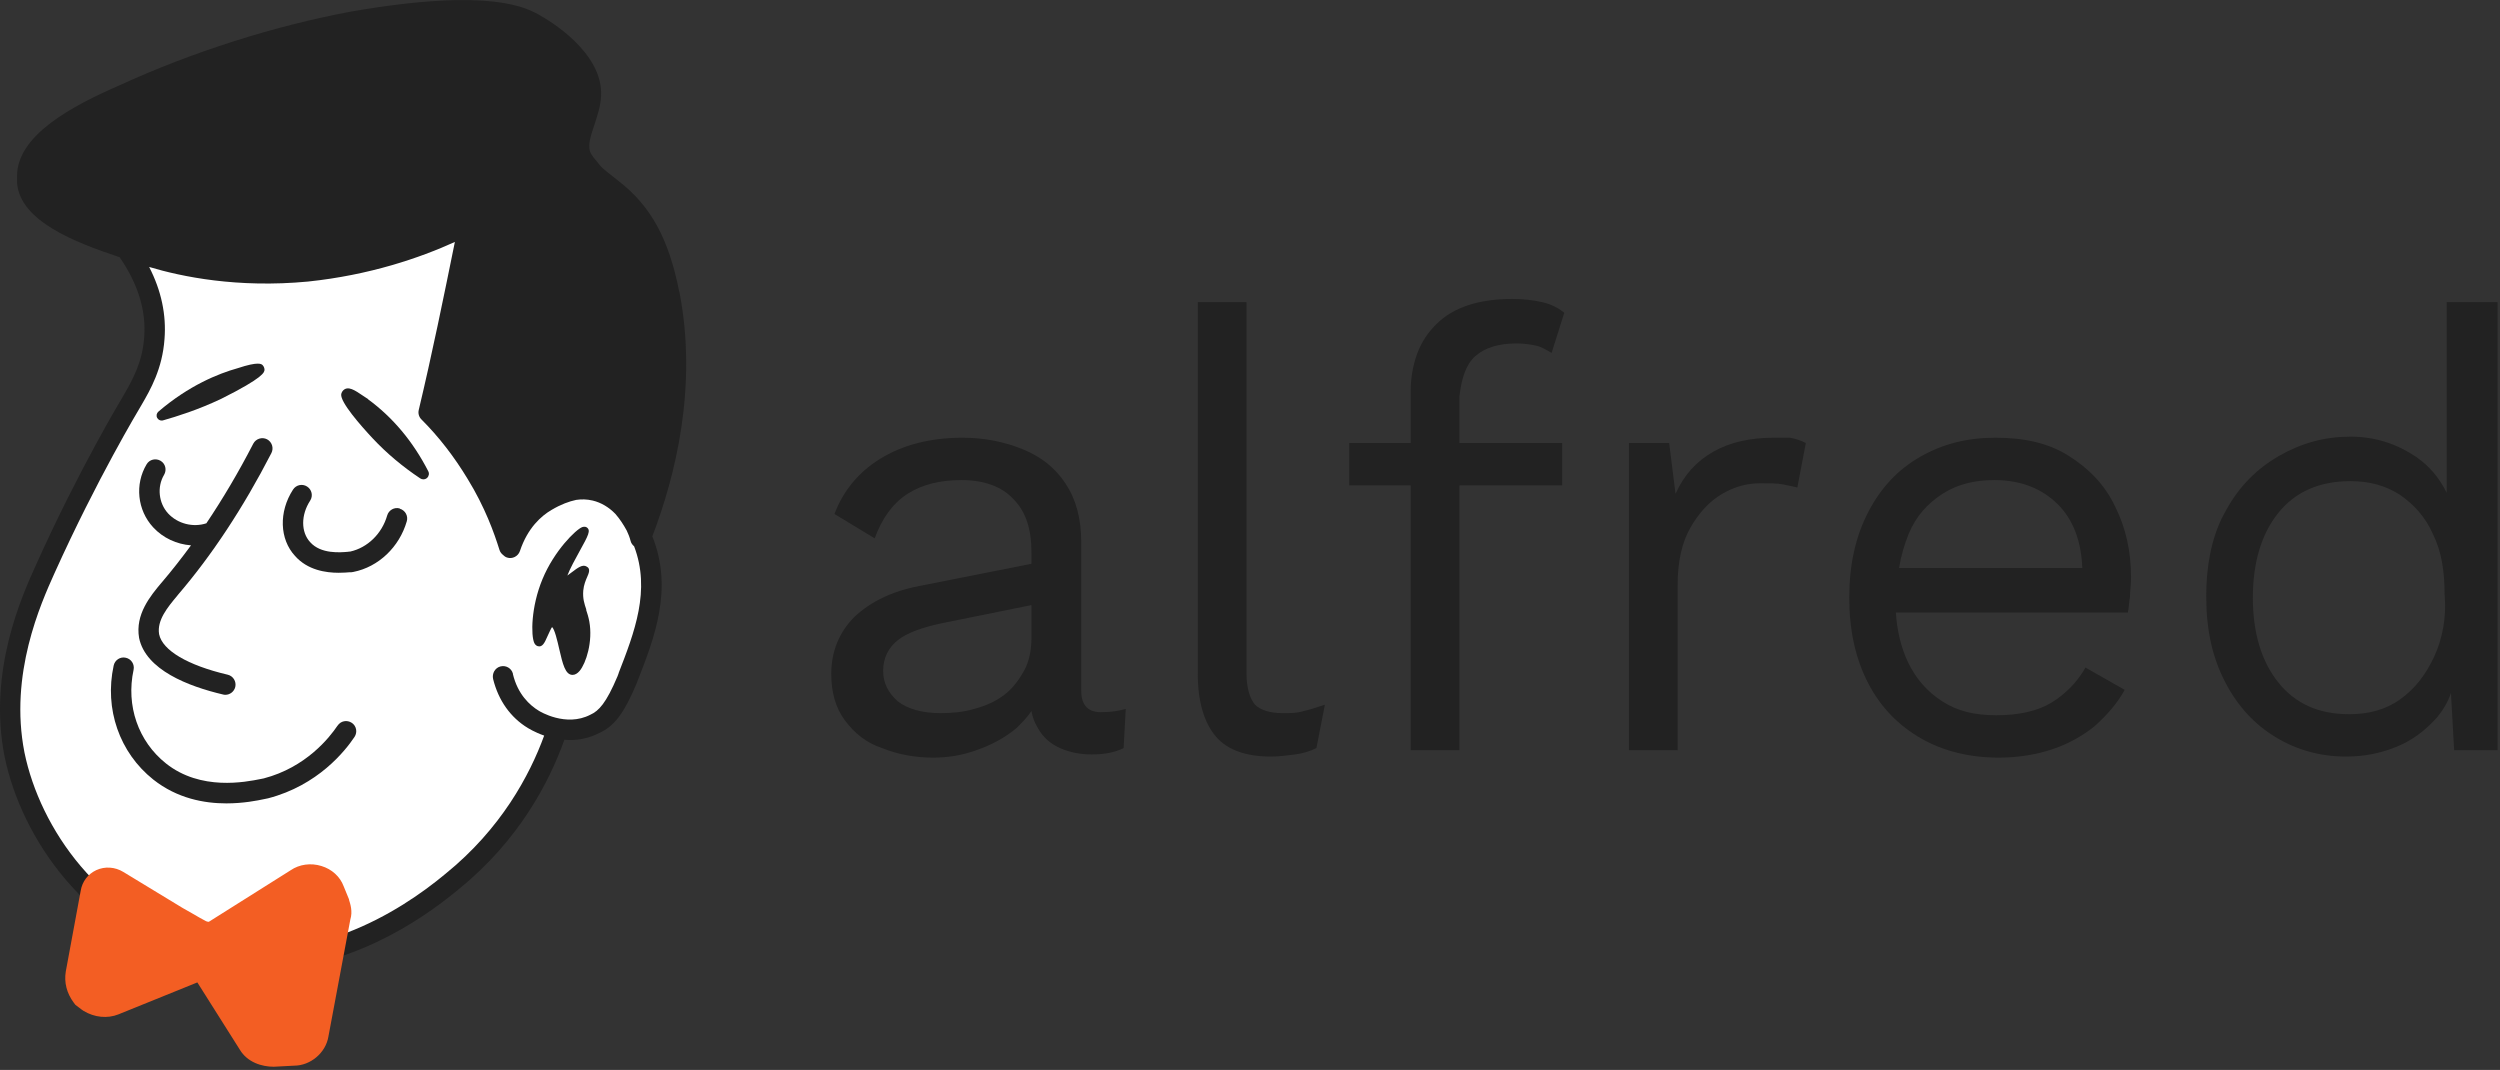 <svg width="236" height="101" viewBox="0 0 236 101" fill="none" xmlns="http://www.w3.org/2000/svg">
<rect x="0" y="0" width="236" height="101" fill="#333333" stroke="none"/>
<g clip-path="url(#clip0_2_528)">
<path d="M60.47 50.82C62.47 45.52 64.97 36.92 63.17 27.72C62.27 23.12 60.77 20.02 57.77 17.82C56.77 17.12 56.27 16.72 55.97 16.32C55.47 15.82 55.17 15.32 54.97 15.02C53.97 13.32 55.67 11.12 55.77 9.12C55.97 5.72 51.47 2.92 50.57 2.42C49.37 1.62 46.07 -0.18 33.27 2.02C31.77 2.32 22.37 4.02 11.57 8.82C6.77 11.02 2.47 13.42 2.47 16.52V17.12C2.77 20.12 7.87 22.12 11.87 23.42C13.17 25.22 14.87 28.22 14.57 31.92C14.37 34.72 13.17 36.62 12.37 38.02C12.37 38.02 8.37 44.62 4.27 53.72C2.87 56.82 -0.13 63.62 1.37 71.22C2.87 78.52 8.77 87.32 18.67 89.92C30.57 93.02 40.27 85.22 42.67 83.22C48.97 78.12 51.57 71.92 52.57 68.92C53.57 69.12 54.77 69.12 56.07 68.52C57.17 68.02 57.97 67.02 59.07 64.42C60.77 60.22 62.67 55.52 60.47 50.82Z" fill="white"/>
<path d="M64.12 27.54C63.14 22.54 61.42 19.41 58.37 17.07C57.45 16.35 57.01 16 56.72 15.71C56.03 14.89 55.87 14.65 55.84 14.59C55.84 14.57 55.82 14.56 55.81 14.54C55.41 13.87 55.74 12.89 56.12 11.75C56.4 10.89 56.7 10.01 56.74 9.09C56.99 4.92 51.66 1.83 51.06 1.5C49.79 0.76 46.42 -1.21 33.21 1.08C33.21 1.08 33.11 1.1 33.1 1.1C25.87 2.45 18.11 4.92 11.29 8.05C6.78 10.01 1.61 12.77 1.61 16.62V17.3C1.93 20.86 6.98 22.85 11.29 24.28C13.03 26.79 13.81 29.33 13.61 31.85C13.44 34.24 12.48 35.9 11.71 37.24L11.55 37.52C11.51 37.59 7.47 44.27 3.4 53.32C2.04 56.33 -1.15 63.39 0.43 71.41C2.02 79.15 8.2 88.16 18.43 90.85C20.45 91.38 22.4 91.6 24.29 91.6C32.68 91.6 39.56 87.06 43.28 83.96C48.98 79.35 51.85 73.84 53.28 69.83C53.45 69.84 53.63 69.86 53.81 69.86C54.68 69.86 55.63 69.68 56.58 69.19C57.99 68.55 58.9 67.35 60.08 64.56L60.2 64.25C61.79 60.18 63.57 55.59 61.58 50.63C63.76 44.94 65.88 36.48 64.13 27.52L64.12 27.54ZM58.4 63.56L58.29 63.85C57.22 66.38 56.53 67.11 55.73 67.47C53.42 68.67 50.93 67.14 50.87 67.1C50.01 66.58 48.88 65.55 48.42 63.64V63.59C48.28 63.08 47.76 62.78 47.25 62.91C46.73 63.04 46.43 63.58 46.55 64.1C47.05 66.12 48.19 67.73 49.84 68.73C49.85 68.73 50.45 69.12 51.37 69.44C50 73.19 47.3 78.24 42.05 82.49C37.77 86.06 29.07 91.64 18.91 89C9.48 86.52 3.78 78.19 2.31 71.04C0.85 63.63 3.86 56.97 5.14 54.12C9.17 45.18 13.15 38.59 13.2 38.5L13.37 38.21C14.2 36.78 15.33 34.82 15.53 32C15.71 29.72 15.23 27.44 14.08 25.2C17.14 26.12 22.41 27.21 29.07 26.58C34.89 25.97 39.62 24.35 42.94 22.84C41.88 28.07 40.78 33.46 39.53 38.7C39.45 39.02 39.55 39.37 39.79 39.6C41.43 41.24 42.89 43.13 44.15 45.22C45.79 47.89 46.65 50.31 47.15 51.91C47.21 52.11 47.34 52.27 47.49 52.39C47.59 52.49 47.71 52.58 47.86 52.63C48.36 52.8 48.91 52.52 49.08 52.02C49.81 49.83 51.1 48.7 52.06 48.14C52.95 47.61 53.73 47.33 54.39 47.19C54.87 47.12 55.39 47.12 55.94 47.25C56.75 47.44 57.49 47.89 58.09 48.51C58.53 49.01 58.88 49.57 59.16 50.08C59.31 50.39 59.44 50.72 59.53 51.07C59.58 51.27 59.7 51.44 59.86 51.57C61.44 55.72 59.89 59.7 58.39 63.56H58.4Z" fill="#222222"/>
<path d="M55.35 57.55C55.16 56.99 55 56.5 55.06 55.75C55.11 55.2 55.3 54.76 55.44 54.44C55.58 54.12 55.77 53.68 55.39 53.49C55.01 53.24 54.56 53.58 53.94 54.05C53.83 54.13 53.69 54.24 53.56 54.33C53.78 53.73 54.36 52.67 54.71 52.04C55.55 50.52 55.8 50.06 55.38 49.78C55.37 49.78 55.35 49.76 55.34 49.76C55.25 49.71 55.06 49.72 54.96 49.76C54.37 49.98 52.32 51.98 51.21 54.67C50.11 57.32 50.12 59.99 50.43 60.68C50.5 60.84 50.61 60.94 50.74 60.99C51.2 61.15 51.42 60.66 51.66 60.11C51.78 59.84 52.04 59.28 52.11 59.2C52.35 59.35 52.63 60.55 52.79 61.26C53.12 62.68 53.36 63.71 54.05 63.71C54.28 63.71 54.51 63.58 54.72 63.33C55.32 62.61 55.98 60.58 55.63 58.66C55.55 58.24 55.44 57.89 55.33 57.56L55.35 57.55Z" fill="#222222"/>
<path d="M15.25 55C14.2 56.26 12.75 57.99 13.13 60.22C13.75 63.24 17.78 64.79 21.05 65.56C21.12 65.58 21.2 65.59 21.27 65.59C21.71 65.59 22.1 65.29 22.21 64.85C22.33 64.33 22.01 63.81 21.49 63.69C17.7 62.8 15.33 61.39 15.02 59.87C14.8 58.55 15.83 57.32 16.73 56.24L16.8 56.15C20 52.42 22.97 47.92 25.62 42.77C25.86 42.3 25.68 41.72 25.21 41.47C24.74 41.23 24.16 41.41 23.91 41.88C22.52 44.58 21.03 47.09 19.48 49.4C18.23 49.81 16.78 49.45 15.87 48.47C14.97 47.49 14.81 45.96 15.49 44.82C15.76 44.36 15.62 43.77 15.16 43.5C14.7 43.23 14.11 43.37 13.84 43.83C12.71 45.71 12.96 48.16 14.46 49.78C15.39 50.79 16.69 51.38 18.03 51.48C17.15 52.68 16.25 53.83 15.33 54.91L15.25 55.01V55Z" fill="#222222"/>
<path d="M37.74 48C37.23 47.85 36.7 48.15 36.55 48.66C36.06 50.38 34.69 51.71 33.05 52.07C32.99 52.07 32.92 52.07 32.84 52.09C32.14 52.15 30.29 52.32 29.28 51.18C28.4 50.23 28.4 48.61 29.28 47.26C29.57 46.81 29.44 46.22 28.99 45.93C28.54 45.64 27.95 45.77 27.66 46.22C26.3 48.32 26.39 50.9 27.85 52.48C29.04 53.83 30.78 54.07 31.97 54.07C32.41 54.07 32.78 54.04 33.01 54.02H33.17C33.23 54.01 33.3 54 33.36 53.99C35.73 53.52 37.7 51.64 38.4 49.21C38.55 48.7 38.25 48.17 37.74 48.02V48Z" fill="#222222"/>
<path d="M31.87 68.49C31.1 69.64 28.88 72.44 24.9 73.48L24.6 73.54C23.2 73.82 18.95 74.68 15.67 72.07C13.05 69.99 11.88 66.61 12.61 63.23C12.72 62.71 12.39 62.2 11.87 62.09C11.35 61.97 10.84 62.31 10.73 62.83C9.84 66.93 11.28 71.05 14.47 73.59C16.73 75.38 19.29 75.84 21.37 75.84C22.96 75.84 24.27 75.58 24.97 75.43L25.31 75.36C30 74.14 32.58 70.9 33.47 69.56C33.76 69.12 33.65 68.52 33.2 68.23C32.76 67.94 32.16 68.05 31.87 68.5V68.49Z" fill="#222222"/>
<path d="M15.27 39.7C15.27 39.7 15.36 39.7 15.4 39.68C16.7 39.31 18.69 38.69 20.88 37.65C24.92 35.63 24.96 35.14 24.97 34.9C24.97 34.76 24.9 34.58 24.8 34.48C24.69 34.36 24.42 34.1 22.43 34.76C20.61 35.27 17.83 36.39 14.95 38.86C14.78 39.01 14.73 39.25 14.84 39.45C14.93 39.61 15.09 39.7 15.26 39.7H15.27Z" fill="#222222"/>
<path d="M34.74 37.67C34.62 37.6 34.46 37.49 34.3 37.38C33.49 36.83 32.86 36.4 32.4 36.85C32.3 36.95 32.23 37.1 32.21 37.22C32.12 37.97 34.03 40.15 35.18 41.38C36.49 42.78 38 44.05 39.67 45.16C39.76 45.22 39.86 45.25 39.96 45.25C40.09 45.25 40.21 45.21 40.31 45.12C40.49 44.96 40.54 44.7 40.43 44.49C38.99 41.68 37.08 39.4 34.73 37.68L34.74 37.67Z" fill="#222222"/>
<path d="M32.96 84.93L32.44 83.66C32.1 82.75 31.33 82.05 30.34 81.75C29.34 81.44 28.26 81.59 27.44 82.15L19.71 87.02L19.57 87C19.57 87 19.49 86.97 19.45 86.96C19.03 86.74 18.61 86.5 18.17 86.24C17.86 86.06 17.55 85.88 17.22 85.7L11.64 82.31C10.85 81.83 9.9 81.77 9.09 82.14C8.3 82.51 7.76 83.22 7.62 84.08L6.21 91.71C6.04 92.75 6.3 93.76 6.96 94.65L7.12 94.86L7.73 95.32L7.89 95.43C8.92 96.05 10.14 96.17 11.17 95.76L18.63 92.74L22.64 99.09C23.35 100.28 24.71 100.7 25.84 100.7L27.75 100.6C29.32 100.6 30.75 99.38 31 97.86L33.07 86.81C33.31 86.04 33.07 85.33 32.94 84.92L32.96 84.93Z" fill="#F35E23"/>
<path d="M102.07 65.22V51.22C102.07 48.92 101.57 47.12 100.57 45.62C99.57 44.12 98.27 43.12 96.57 42.42C94.87 41.72 92.97 41.32 90.87 41.32C87.77 41.32 85.17 42.02 83.07 43.32C80.97 44.62 79.57 46.42 78.77 48.52L82.57 50.82C83.27 48.92 84.27 47.52 85.67 46.62C87.07 45.72 88.77 45.32 90.77 45.32C92.87 45.32 94.57 45.92 95.67 47.12C96.87 48.32 97.37 50.02 97.37 52.12V53.22L86.77 55.32C84.17 55.82 82.17 56.82 80.67 58.22C79.27 59.62 78.47 61.42 78.47 63.62C78.47 65.32 78.87 66.82 79.77 68.02C80.67 69.22 81.77 70.12 83.27 70.62C84.77 71.22 86.37 71.52 88.07 71.52C89.47 71.52 90.77 71.32 92.17 70.82C93.57 70.32 94.77 69.72 95.97 68.72C96.47 68.22 96.97 67.72 97.37 67.12C97.47 67.72 97.67 68.22 97.97 68.72C98.47 69.62 99.17 70.22 100.07 70.62C100.97 71.02 101.97 71.22 103.07 71.22C104.27 71.22 105.27 71.02 106.07 70.62L106.27 66.92C105.57 67.12 104.87 67.22 104.17 67.22C102.77 67.32 102.07 66.62 102.07 65.22ZM96.67 63.32C96.17 64.22 95.57 65.02 94.77 65.62C93.97 66.22 93.07 66.62 91.97 66.92C90.97 67.22 89.87 67.32 88.77 67.32C87.07 67.32 85.67 66.92 84.77 66.22C83.87 65.42 83.37 64.52 83.37 63.32C83.37 62.12 83.87 61.12 84.77 60.42C85.67 59.72 87.07 59.22 88.97 58.82L97.37 57.12V60.22C97.37 61.32 97.17 62.42 96.67 63.32Z" fill="#222222"/>
<path d="M121.07 67.32C119.87 67.32 118.97 67.02 118.47 66.52C117.97 65.92 117.67 64.92 117.67 63.52V28.52H113.07V63.62C113.07 66.22 113.67 68.22 114.77 69.52C115.87 70.82 117.67 71.42 119.97 71.42C120.77 71.42 121.47 71.32 122.27 71.22C122.97 71.12 123.67 70.92 124.27 70.62L125.07 66.52C124.17 66.82 123.57 67.02 123.07 67.12C122.47 67.32 121.87 67.32 121.07 67.32Z" fill="#222222"/>
<path d="M139.27 33.62C140.17 32.82 141.47 32.42 143.17 32.42C143.87 32.42 144.47 32.52 144.97 32.62C145.47 32.72 145.97 33.02 146.47 33.32L147.67 29.52C147.17 29.12 146.47 28.72 145.57 28.52C144.67 28.32 143.77 28.22 142.77 28.22C141.17 28.22 139.77 28.42 138.57 28.82C137.37 29.22 136.37 29.82 135.57 30.62C134.77 31.42 134.17 32.32 133.77 33.42C133.37 34.52 133.17 35.72 133.17 36.92V41.82H127.37V45.82H133.17V70.82H137.77V45.82H147.47V41.82H137.77V37.42C137.97 35.72 138.37 34.42 139.27 33.62Z" fill="#222222"/>
<path d="M167.47 41.32C165.27 41.32 163.37 41.72 161.77 42.62C160.17 43.52 158.97 44.82 158.17 46.62L157.57 41.82H153.77V70.82H158.37V55.22C158.37 53.02 158.77 51.22 159.57 49.82C160.37 48.42 161.37 47.32 162.57 46.62C163.77 45.92 164.97 45.62 166.17 45.62C167.07 45.62 167.77 45.62 168.27 45.72C168.77 45.82 169.27 45.92 169.67 46.02L170.47 41.82C170.07 41.62 169.57 41.42 168.97 41.32H167.47Z" fill="#222222"/>
<path d="M195.27 43.02C193.37 41.82 191.07 41.32 188.37 41.32C185.67 41.32 183.37 41.92 181.27 43.12C179.17 44.32 177.57 46.02 176.37 48.32C175.17 50.62 174.57 53.32 174.57 56.42C174.57 59.52 175.17 62.22 176.37 64.52C177.57 66.82 179.27 68.52 181.37 69.72C183.47 70.92 185.97 71.52 188.67 71.52C190.57 71.52 192.27 71.22 193.77 70.72C195.27 70.22 196.67 69.42 197.77 68.52C198.87 67.52 199.87 66.42 200.57 65.12L196.87 63.02C196.07 64.42 194.97 65.52 193.67 66.32C192.37 67.12 190.57 67.52 188.47 67.52C186.37 67.52 184.77 67.12 183.37 66.22C181.97 65.32 180.87 64.12 180.07 62.42C179.47 61.12 179.07 59.52 178.97 57.82H200.87C200.97 57.42 200.97 56.92 201.07 56.32C201.07 55.82 201.17 55.22 201.17 54.52C201.17 52.02 200.67 49.82 199.67 47.82C198.67 45.72 197.17 44.22 195.27 43.02ZM183.37 46.62C184.77 45.72 186.37 45.32 188.27 45.32C190.77 45.32 192.77 46.12 194.27 47.62C195.67 49.02 196.47 51.02 196.57 53.62H179.27C179.47 52.42 179.77 51.42 180.17 50.42C180.87 48.72 181.97 47.52 183.37 46.62Z" fill="#222222"/>
<path d="M230.97 28.52V46.52C230.27 45.12 229.37 44.02 228.07 43.12C226.27 41.92 224.27 41.22 221.87 41.22C219.47 41.22 217.27 41.82 215.17 43.02C213.07 44.22 211.37 45.92 210.17 48.12C208.87 50.32 208.27 53.12 208.27 56.32C208.27 59.52 208.87 62.12 210.07 64.42C211.27 66.72 212.87 68.42 214.87 69.62C216.87 70.82 219.07 71.42 221.47 71.42C223.17 71.42 224.67 71.12 226.17 70.52C227.67 69.92 228.87 69.02 229.97 67.82C230.57 67.12 231.07 66.32 231.37 65.42L231.67 70.82H235.77V28.52H230.97ZM229.77 62.02C228.97 63.72 227.97 65.02 226.57 66.02C225.17 67.02 223.57 67.42 221.77 67.42C218.87 67.42 216.67 66.42 215.07 64.42C213.47 62.42 212.67 59.72 212.67 56.42C212.67 53.12 213.47 50.42 215.07 48.42C216.67 46.42 218.97 45.42 221.87 45.42C223.67 45.42 225.17 45.82 226.57 46.72C227.87 47.62 228.97 48.82 229.67 50.42C230.47 52.02 230.77 53.92 230.77 56.12C230.97 58.22 230.57 60.32 229.77 62.02Z" fill="#222222"/>
</g>
<defs>
<clipPath id="clip0_2_528">
<rect width="235.77" height="100.71" fill="white"/>
</clipPath>
</defs>
</svg>
